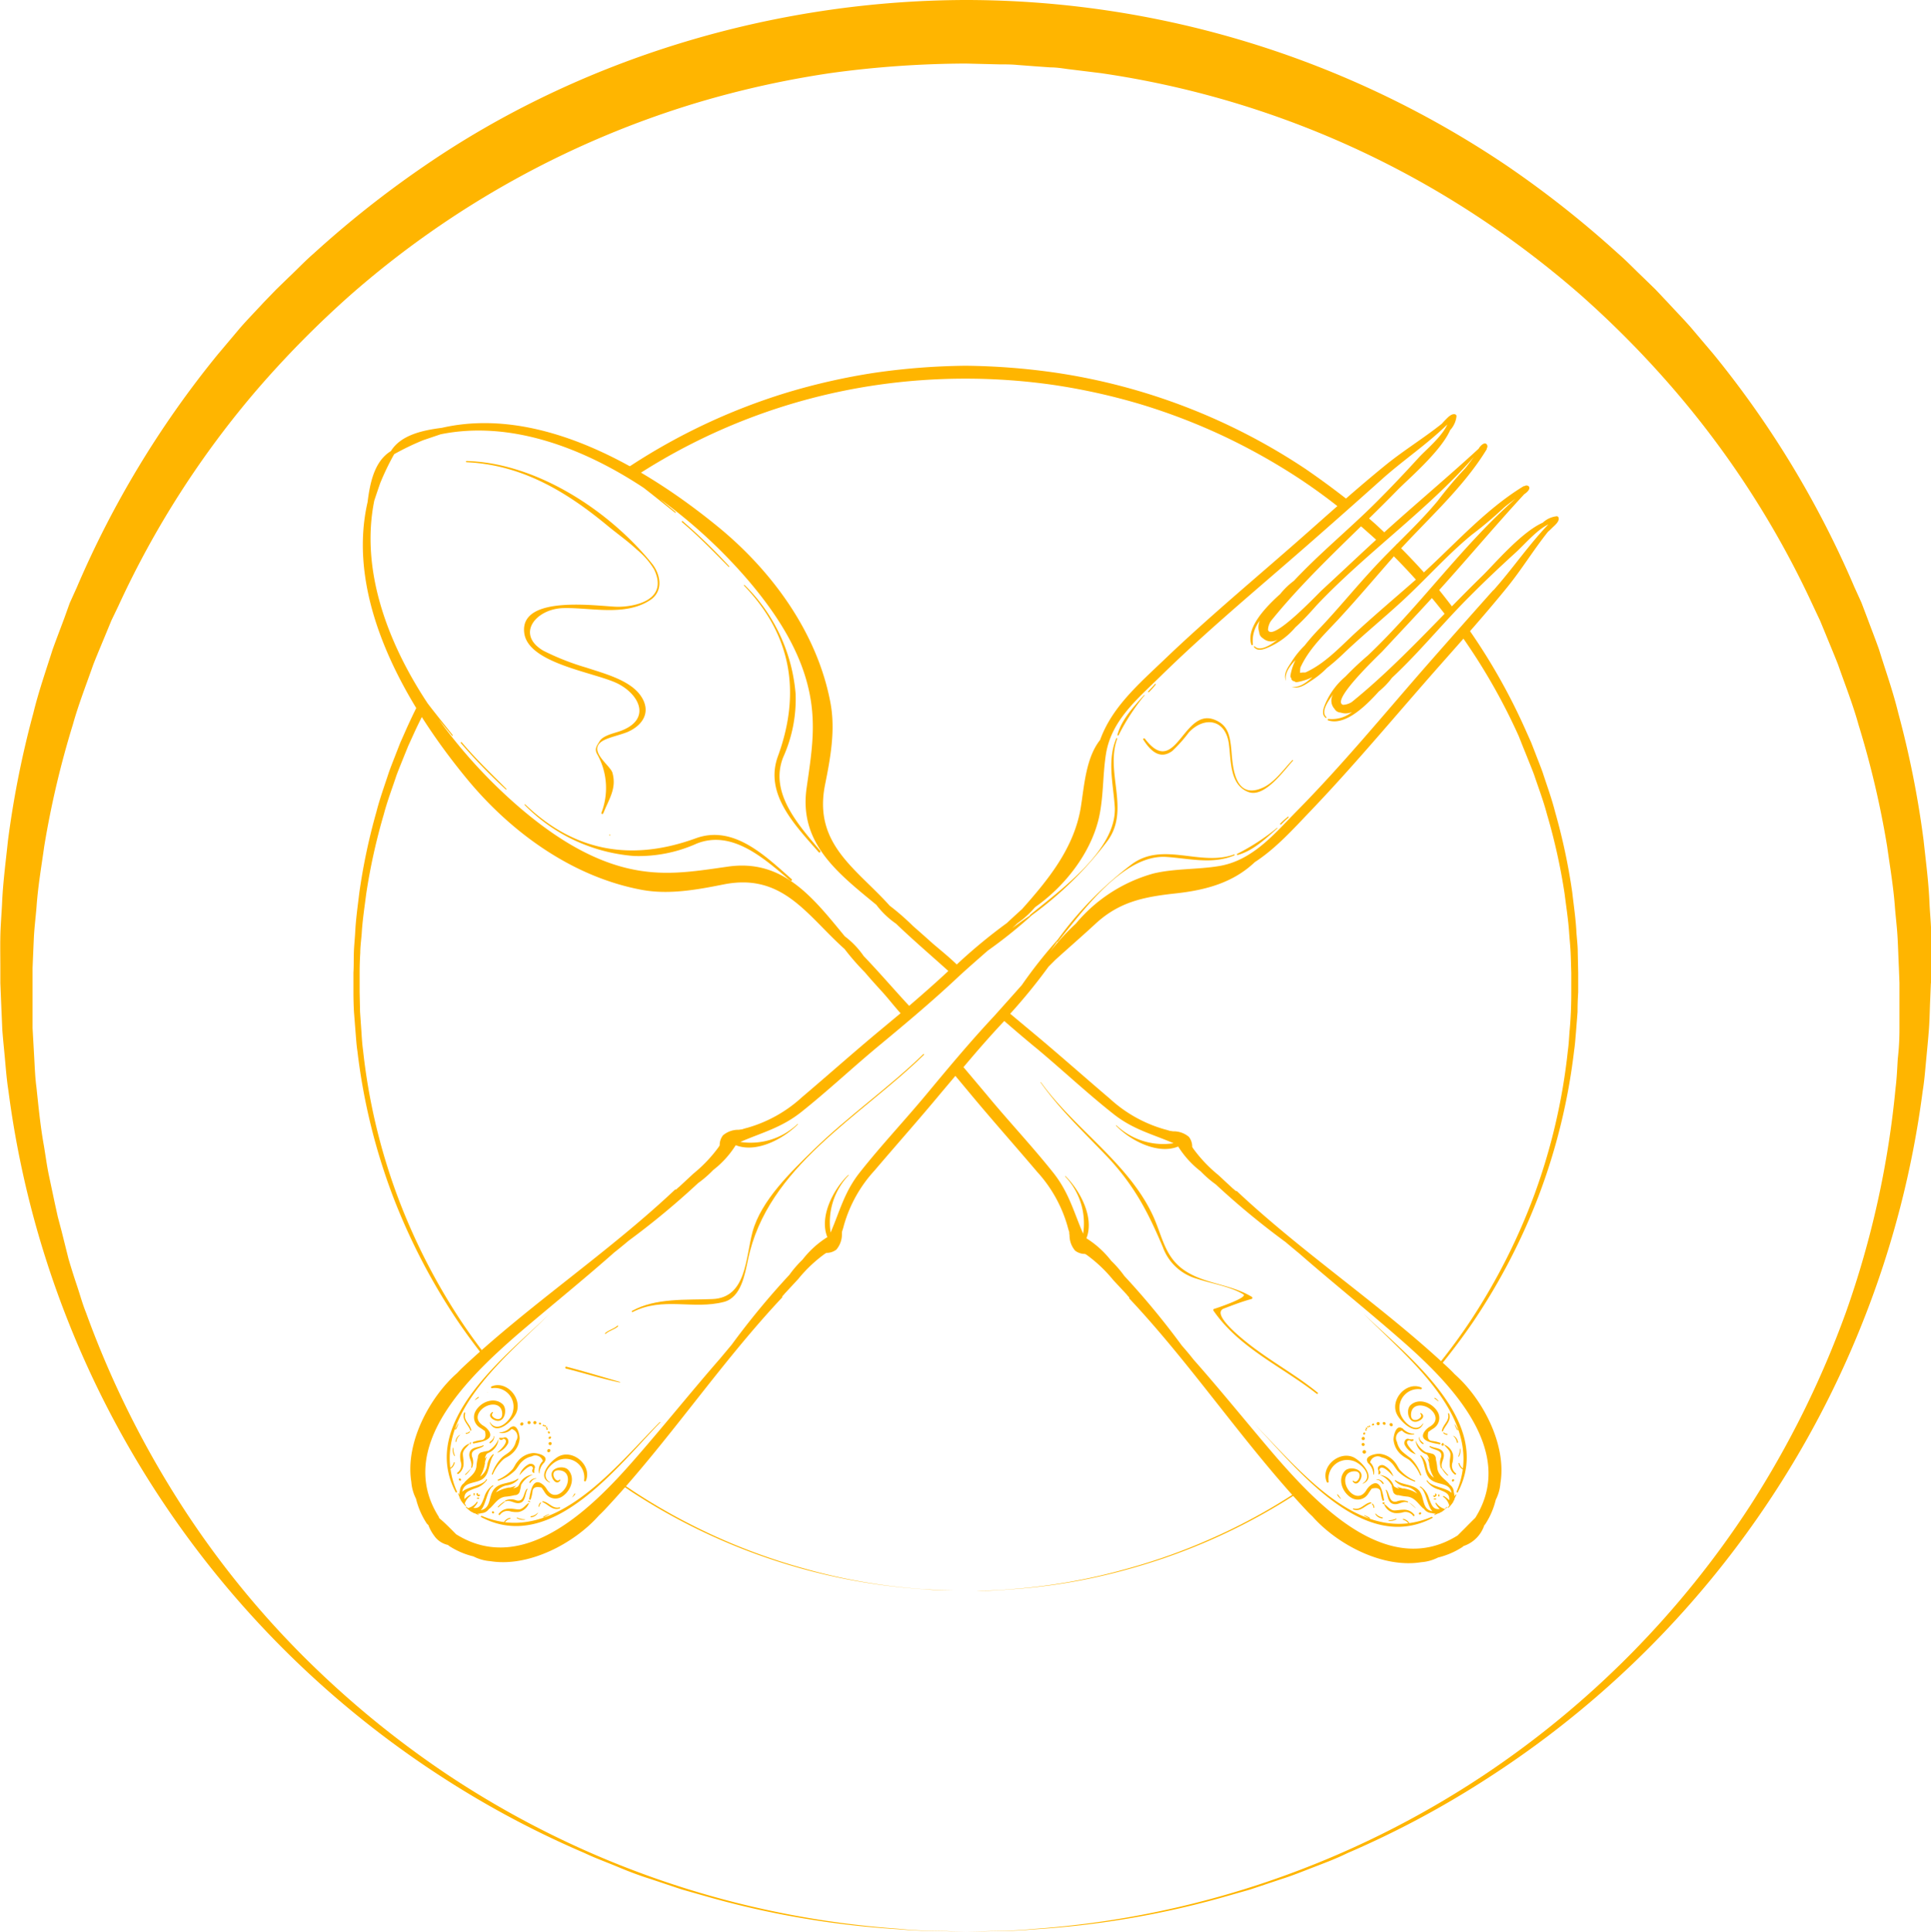 <?xml version="1.0" encoding="UTF-8" standalone="no"?><svg xmlns="http://www.w3.org/2000/svg" xmlns:xlink="http://www.w3.org/1999/xlink" fill="#ffb500" height="277" preserveAspectRatio="xMidYMid meet" version="1" viewBox="0.0 0.0 276.9 277.0" width="276.9" zoomAndPan="magnify">
 <g id="change1_1"><path d="m276.93 140.67v-6.51c0-1.51-0.16-3-0.24-4.53-0.11-3-0.52-6.07-0.85-9.13a137.3 137.3 0 0 0 -3.64 -18.29c-0.74-3.06-1.8-6-2.75-9.08-0.53-1.5-1.12-3-1.67-4.48l-0.85-2.24-1-2.2a139.69 139.69 0 0 0 -20.2 -33.41l-3.22-3.8c-1.09-1.25-2.26-2.44-3.39-3.67l-1.72-1.82-1.8-1.75c-1.21-1.15-2.37-2.37-3.64-3.47a145.91 145.91 0 0 0 -15.88 -12.53 138.83 138.83 0 0 0 -77.63 -23.76c-27.61 0.07-55.23 8.42-77.62 23.81a145.69 145.69 0 0 0 -15.83 12.52c-1.27 1.1-2.42 2.32-3.64 3.47l-1.8 1.75-1.76 1.82c-1.13 1.23-2.3 2.42-3.39 3.67l-3.21 3.81a139.7 139.7 0 0 0 -20.2 33.4l-1 2.21-0.8 2.23c-0.56 1.5-1.14 3-1.67 4.48-0.95 3-2 6-2.75 9.08a137.47 137.47 0 0 0 -3.64 18.29c-0.32 3.06-0.73 6.08-0.85 9.15-0.08 1.52-0.21 3.06-0.24 4.55s0 3 0 4.44v2.27l0.09 2.24 0.19 4.45c0.11 1.47 0.27 2.94 0.4 4.4s0.25 2.92 0.48 4.36a137.69 137.69 0 0 0 8.44 32.75 138.53 138.53 0 0 0 54 65.82 135.61 135.61 0 0 0 20.17 10.72c1.6 0.76 3.23 1.34 4.8 2s3.11 1.24 4.65 1.72l4.49 1.5 4.34 1.23a129.83 129.83 0 0 0 26.75 4.48c3.12 0.29 5.53 0.22 7.15 0.29l2.45 0.05-2.45-0.07c-1.62-0.08-4 0-7.14-0.34a133.83 133.83 0 0 1 -64.8 -22.17 137 137 0 0 1 -20 -16.34 131 131 0 0 1 -18 -22.15 137.85 137.85 0 0 1 -13.74 -27.72c-0.5-1.24-0.85-2.54-1.28-3.82s-0.84-2.57-1.22-3.87l-1-4-0.53-2-0.44-2-0.86-4.06c-0.28-1.36-0.46-2.74-0.69-4.12-0.5-2.75-0.77-5.55-1.07-8.37-0.19-1.4-0.24-2.82-0.32-4.25l-0.24-4.28q0-2.15 0-4.31v-2.16-0.21-1.92q0.09-2.21 0.19-4.43c0.08-1.47 0.26-2.89 0.38-4.34 0.2-2.89 0.7-5.81 1.11-8.73a131.7 131.7 0 0 1 4.1 -17.42c0.81-2.9 1.92-5.72 2.92-8.58 0.55-1.41 1.15-2.81 1.73-4.22l0.87-2.11 1-2.08a132.66 132.66 0 0 1 20.03 -31.19 143.47 143.47 0 0 1 13.28 -13.43 133.78 133.78 0 0 1 50 -27.64 136.6 136.6 0 0 1 18.88 -4.16 145.6 145.6 0 0 1 19.32 -1.36l4.9 0.12c0.82 0 1.7 0 2.48 0.08l2.38 0.18 2.37 0.17c0.79 0 1.58 0.11 2.39 0.23l4.81 0.59a132.83 132.83 0 0 1 53.66 20.29 137.45 137.45 0 0 1 15.18 11.51 141 141 0 0 1 13.28 13.44 132.63 132.63 0 0 1 20.07 31.16l1 2.12 0.87 2.11c0.57 1.41 1.17 2.81 1.72 4.23 1 2.86 2.12 5.68 2.92 8.58a131.61 131.61 0 0 1 4.1 17.42c0.41 2.93 0.91 5.83 1.12 8.76 0.12 1.46 0.3 2.91 0.38 4.37s0.12 2.91 0.19 4.36l0.08 2.12v2.2q0 2.2 0 4.38t-0.24 4.25c-0.09 1.41-0.14 2.82-0.32 4.22a134.06 134.06 0 0 1 -7.13 32.19 137.7 137.7 0 0 1 -13.73 27.72 134.49 134.49 0 0 1 -38 38.49 133.82 133.82 0 0 1 -64.8 22.18c-3.12 0.31-5.53 0.26-7.15 0.33l-2.45 0.07 2.45-0.05c1.62-0.07 4 0 7.15-0.29a129.87 129.87 0 0 0 26.75 -4.48l4.34-1.23 4.49-1.5c1.54-0.48 3.08-1.11 4.66-1.72s3.2-1.21 4.8-2a135.25 135.25 0 0 0 20.06 -10.71 138.5 138.5 0 0 0 54 -65.82 137.45 137.45 0 0 0 8.45 -32.75c0.24-1.44 0.35-2.91 0.49-4.38s0.29-3 0.4-4.43 0.12-2.91 0.19-4.38l0.09-2.2s0.05-0.29 0.05-0.37z" fill="inherit"/></g>
 <g id="change1_2"><path d="m161.76 225a86.34 86.34 0 0 0 24.24 -10.88l-0.14-0.14a83.54 83.54 0 0 1 -12.44 6.74 84.4 84.4 0 0 1 -11.69 4.17 83.28 83.28 0 0 1 -17.13 3c-2 0.2-3.55 0.16-4.58 0.21h-1.57 1.57c1 0 2.58 0 4.58-0.19a83.35 83.35 0 0 0 17.16 -2.91z" fill="inherit"/></g>
 <g id="change1_3"><path d="m218.36 107 0.56 1.38c0.36 0.92 0.75 1.84 1.09 2.77 0.63 1.88 1.33 3.72 1.83 5.62a85.68 85.68 0 0 1 2.52 11.37c0.24 1.91 0.54 3.8 0.66 5.7 0.07 0.95 0.17 1.89 0.21 2.84s0.06 1.89 0.09 2.83v2.81q0 1.41-0.06 2.81t-0.19 2.77c-0.07 0.92-0.11 1.83-0.24 2.74a86.72 86.72 0 0 1 -4.83 20.72 88.87 88.87 0 0 1 -9 17.81c-1.46 2.21-3 4.31-4.6 6.3a1.48 1.48 0 0 1 0.25 0.21c1.62-2 3.19-4.08 4.69-6.29a89.35 89.35 0 0 0 9.26 -17.82 87.37 87.37 0 0 0 5.12 -20.89c0.14-0.92 0.2-1.85 0.28-2.78l0.22-2.8q0-1.4 0.09-2.81v-1.41-1.43l-0.06-2.86c0-1-0.12-1.91-0.19-2.87-0.09-1.92-0.38-3.84-0.6-5.77a87 87 0 0 0 -2.46 -11.54c-0.49-1.93-1.18-3.8-1.8-5.71-0.34-0.94-0.72-1.87-1.08-2.82l-0.55-1.41-0.62-1.39a87 87 0 0 0 -8.95 -15.72 5.14 5.14 0 0 1 -0.9 1.15 85.92 85.92 0 0 1 8.69 15.05z" fill="inherit"/></g>
 <g id="change1_4"><path d="m56.94 171.36a86.8 86.8 0 0 1 -4.88 -20.77c-0.13-0.91-0.18-1.83-0.24-2.75s-0.13-1.85-0.19-2.77l-0.06-2.79v-2.8q0-1.42 0.09-2.84c0-0.95 0.14-1.89 0.21-2.83 0.11-1.89 0.41-3.79 0.65-5.7a85.87 85.87 0 0 1 2.52 -11.37c0.5-1.9 1.21-3.74 1.83-5.62 0.35-0.93 0.73-1.84 1.1-2.77l0.56-1.38 0.62-1.36c0.62-1.38 1.29-2.74 2-4.09a1.29 1.29 0 0 1 -0.66 -0.59l-0.12-0.25a1.62 1.62 0 0 1 -0.11 -0.3c-0.79 1.55-1.55 3.13-2.24 4.71l-0.62 1.39-0.55 1.41c-0.36 0.94-0.74 1.87-1.08 2.82-0.62 1.91-1.31 3.78-1.8 5.71a86.92 86.92 0 0 0 -2.44 11.54c-0.23 1.93-0.51 3.85-0.6 5.78-0.06 1-0.16 1.92-0.19 2.88s0 1.9-0.06 2.84v2.85q0 1.42 0.08 2.82l0.22 2.8c0.08 0.93 0.13 1.86 0.27 2.77a87.47 87.47 0 0 0 5.12 20.89 89.42 89.42 0 0 0 9.26 17.82c1.18 1.74 2.41 3.4 3.66 5a1.76 1.76 0 0 1 0.31 -0.15c-1.25-1.62-2.47-3.31-3.64-5.08a88.9 88.9 0 0 1 -9.02 -17.82z" fill="inherit"/></g>
 <g id="change1_5"><path d="m132.29 227.85a83.27 83.27 0 0 1 -17.13 -3 86.65 86.65 0 0 1 -24.52 -11.16l-1.59-1.07-0.11 0.17 1.59 1.07a86.92 86.92 0 0 0 41.75 14c2 0.19 3.55 0.15 4.58 0.19h1.57-1.57c-1.02-0.05-2.56-0.05-4.57-0.2z" fill="inherit"/></g>
 <g id="change1_6"><path d="m90.71 68.55a86.06 86.06 0 0 1 35.05 -13.35 88.78 88.78 0 0 1 25.37 0 89.68 89.68 0 0 1 12.39 2.75 88 88 0 0 1 11.81 4.52 89.18 89.18 0 0 1 11 6.16q3.14 2.08 6.06 4.42a2.15 2.15 0 0 1 1 -1.27q-3-2.36-6.13-4.51a87.79 87.79 0 0 0 -35.86 -13.83 96.55 96.55 0 0 0 -12.92 -1 97.16 97.16 0 0 0 -13 1 91.25 91.25 0 0 0 -12.64 2.85 87.87 87.87 0 0 0 -23.18 11l-0.19 0.14a1.64 1.64 0 0 1 1.24 1.12z" fill="inherit"/></g>
 <g id="change1_7"><path d="m197.83 77.71a5 5 0 0 0 1.08 -1q-0.85-0.81-1.71-1.6c-0.46-0.41-0.93-0.81-1.39-1.21a7.08 7.08 0 0 0 -0.71 0.92 0.79 0.79 0 0 1 -0.33 0.3q1.51 1.3 3 2.66z" fill="inherit"/></g>
 <g id="change1_8"><path d="m204.27 82.4a0.81 0.81 0 0 1 0.16 -0.06c-1.32-1.49-2.7-2.93-4.12-4.34a2.84 2.84 0 0 1 -1 1.2q2.11 2.08 4.07 4.29a2.4 2.4 0 0 1 0.89 -1.09z" fill="inherit"/></g>
 <g id="change1_9"><path d="m207.71 88.21a7 7 0 0 0 0.65 -0.56 0.85 0.85 0 0 1 0.25 -0.17c-0.85-1.13-1.72-2.25-2.62-3.35l-0.29-0.33a2.42 2.42 0 0 1 -0.74 1.51c0.86 1 1.7 2.06 2.52 3.12a1.16 1.16 0 0 1 0.23 -0.22z" fill="inherit"/></g>
 <g id="change1_10"><path d="m223.5 74.23a0.28 0.28 0 0 0 -0.27 -0.21 3.47 3.47 0 0 0 -2 0.92c-3.07 1.35-7 6-8.63 7.59-6.23 6.06-12 12.66-18.76 18.13a2.59 2.59 0 0 1 -1.24 0.4c-1.86-0.56 5.11-7.12 5.64-7.68 2.33-2.51 4.69-5 7-7.53 4.53-4.93 8.8-10.08 13.34-15 0.3-0.18 1-0.76 0.62-1.14a0.51 0.51 0 0 0 -0.61 0 0.18 0.18 0 0 0 -0.11 0c-5.81 3.54-10.43 9-15.51 13.45-3 2.63-6.07 5.22-9 7.94-2.12 2-4.14 4.12-6.78 5.32-0.27 0-0.53 0-0.76 0.05 0-0.23 0-0.49 0.05-0.76 1.2-2.64 3.34-4.66 5.32-6.78 2.71-2.92 5.31-6 7.94-9 4.46-5.07 9.91-9.7 13.45-15.51a0.17 0.17 0 0 0 0 -0.11 0.51 0.51 0 0 0 0 -0.61c-0.38-0.4-1 0.33-1.15 0.63-4.93 4.53-10.09 8.8-15 13.33-2.52 2.32-5 4.67-7.53 7-0.56 0.52-7.13 7.5-7.68 5.64a2.59 2.59 0 0 1 0.4 -1.24c5.47-6.77 12.06-12.53 18.13-18.76 1.57-1.61 6.24-5.56 7.59-8.63a3.46 3.46 0 0 0 0.91 -2 0.28 0.28 0 0 0 -0.21 -0.27c-0.51-0.12-1 0.42-1.31 0.73s-0.39 0.41-0.58 0.62c-2.58 2.06-5.43 3.8-8 5.88-3.81 3.09-7.47 6.36-11.14 9.61-6.92 6.13-14.05 12-20.74 18.41-3.68 3.51-7.45 6.79-9.12 11.43-2.08 2.63-2.28 6.66-2.8 9.83-1 5.75-4.63 10.2-8.4 14.44q-1.11 1-2.18 2a76.63 76.63 0 0 0 -7 5.77l-0.18 0.17c-1.1-1.06-2.26-2-3.44-3q-1.41-1.27-2.83-2.51a35.31 35.31 0 0 0 -3.35 -2.92c-4.81-5.36-11-8.83-9.26-17.4 0.77-3.82 1.5-7.82 0.76-11.71-1.85-9.88-8.2-18.66-15.85-25-10.63-8.75-25.78-17.63-39.86-14.41-2.72 0.35-5.87 1-7.32 3.34-2.38 1.45-3 4.59-3.34 7.31-3.23 14.09 5.62 29.24 14.29 39.74 6.32 7.65 15.1 14 25 15.85 3.89 0.73 7.89 0 11.71-0.76 8.56-1.73 12 4.44 17.4 9.25a35.31 35.31 0 0 0 2.92 3.35c0.84 1 1.68 1.91 2.54 2.86s1.66 2 2.57 3l-2.93 2.44c-3.79 3.15-7.46 6.42-11.21 9.6a19.47 19.47 0 0 1 -7.82 4.38c-0.31 0.08-0.55 0.15-0.75 0.22l-0.5 0.07a3.37 3.37 0 0 0 -2.26 0.8 2.29 2.29 0 0 0 -0.47 1.44l-0.16 0.25a20.23 20.23 0 0 1 -3.59 3.78l-2.08 1.93a2.74 2.74 0 0 0 -0.34 0.3l-0.09 0.07a0.16 0.16 0 0 0 -0.13 0c-9.68 9.12-20.81 16.44-30.5 25.54-0.26 0.24-0.51 0.51-0.77 0.78-3.94 3.47-7.46 10-6.56 15.59a6.34 6.34 0 0 0 0.67 2.41 11.31 11.31 0 0 0 1.52 3.52 0.92 0.92 0 0 0 0.25 0.25 6 6 0 0 0 0.83 1.53 3.22 3.22 0 0 0 2 1.34 0.89 0.89 0 0 0 0.12 0.12 11.2 11.2 0 0 0 3.52 1.52 6.31 6.31 0 0 0 2.41 0.68c5.58 0.91 12.12-2.61 15.59-6.56 0.27-0.25 0.53-0.51 0.78-0.77 9.08-9.66 16.42-20.82 25.49-30.48a0.16 0.16 0 0 0 0 -0.13 0.42 0.42 0 0 0 0.07 -0.09 3.08 3.08 0 0 0 0.3 -0.34l1.93-2.08a20.12 20.12 0 0 1 3.78 -3.59l0.25-0.16a2.3 2.3 0 0 0 1.44 -0.47 3.37 3.37 0 0 0 0.8 -2.26c0-0.15 0-0.32 0.07-0.5s0.14-0.44 0.22-0.75a19.45 19.45 0 0 1 4.38 -7.82c3.19-3.75 6.46-7.42 9.6-11.21l2-2.37 2.1 2.52c3.15 3.79 6.42 7.46 9.6 11.21a19.47 19.47 0 0 1 4.38 7.82c0.08 0.31 0.15 0.55 0.22 0.75s0 0.35 0.07 0.5a3.38 3.38 0 0 0 0.8 2.26 2.29 2.29 0 0 0 1.44 0.47l0.25 0.16a20.24 20.24 0 0 1 3.78 3.59l1.93 2.07a2.89 2.89 0 0 0 0.3 0.35 0.36 0.36 0 0 0 0.07 0.09 0.16 0.16 0 0 0 0 0.13c9.07 9.65 16.41 20.81 25.49 30.48 0.24 0.26 0.5 0.51 0.77 0.76 3.47 3.95 10 7.47 15.6 6.57a6.32 6.32 0 0 0 2.41 -0.67 11.32 11.32 0 0 0 3.52 -1.52 1.09 1.09 0 0 0 0.12 -0.12 4.7 4.7 0 0 0 3 -3 0.87 0.87 0 0 0 0.12 -0.12 11.29 11.29 0 0 0 1.52 -3.52 6.33 6.33 0 0 0 0.67 -2.4c0.91-5.58-2.61-12.13-6.56-15.6-0.25-0.27-0.51-0.53-0.76-0.77-9.66-9.08-20.82-16.42-30.48-25.49a0.16 0.16 0 0 0 -0.13 0 0.31 0.31 0 0 0 -0.09 -0.07 2.68 2.68 0 0 0 -0.35 -0.3l-2.08-1.93a20.18 20.18 0 0 1 -3.59 -3.78l-0.16-0.25a2.29 2.29 0 0 0 -0.47 -1.44 3.38 3.38 0 0 0 -2.26 -0.8l-0.5-0.07c-0.2-0.07-0.44-0.14-0.75-0.22a19.47 19.47 0 0 1 -7.82 -4.38c-3.75-3.19-7.42-6.46-11.21-9.61l-3.09-2.58a80.15 80.15 0 0 0 5.5 -6.75l1-1c1.9-1.72 3.83-3.39 5.71-5.13 3.44-3.19 7-3.88 11.49-4.37 4.22-0.46 8.21-1.48 11.38-4.49 3-1.94 5.51-4.74 8.14-7.49 6.39-6.69 12.28-13.81 18.41-20.74 3.25-3.67 6.52-7.34 9.61-11.14 2.09-2.57 3.82-5.42 5.88-8a8.49 8.49 0 0 0 0.62 -0.58c0.48-0.45 1.03-0.92 0.9-1.43zm-99.65 62.85a12.26 12.26 0 0 0 -2.71 -2.83c-4.55-5.53-8.83-11.11-16.71-10-5.2 0.74-9.46 1.48-14.7 0.18-5.65-1.41-10.74-4.83-15.1-8.54a73.39 73.39 0 0 1 -11.72 -12.73l1.91 2.32c0 0.06 0.13 0 0.09-0.09-1.2-1.51-2.41-3-3.58-4.53-5.87-8.86-9.65-19.27-7.66-29.08 0.28-0.84 0.56-1.68 0.85-2.51a37.14 37.14 0 0 1 2 -4.15 37.29 37.29 0 0 1 4.15 -2l2.51-0.85c9.82-2 20.21 1.79 29.1 7.66 1.52 1.17 3 2.38 4.52 3.58 0.06 0 0.15 0 0.09-0.09l-2.31-1.91a73.49 73.49 0 0 1 12.72 11.71c3.72 4.37 7.14 9.46 8.54 15.1 1.31 5.24 0.56 9.5-0.18 14.7-1.11 7.88 4.47 12.16 10 16.71a12.29 12.29 0 0 0 2.83 2.71c2.43 2.33 5 4.53 7.5 6.78-1.83 1.71-3.71 3.36-5.62 5-2.19-2.36-4.29-4.82-6.52-7.14zm24.57 13.05c3.79 3.15 7.38 6.54 11.24 9.59 2.83 2.24 5.52 2.86 8.63 4.2a9.75 9.75 0 0 1 -8.21 -2.58s-0.09 0-0.05 0.05c2 2.09 5.94 4.21 8.92 3a13.68 13.68 0 0 0 3.23 3.56 15.78 15.78 0 0 0 2.17 1.88 112.68 112.68 0 0 0 10 8.26c0.67 0.57 1.35 1.13 2 1.67 4.58 4 9.36 7.83 14 11.87 6.75 5.85 17.48 16 11.2 26-0.42 0.41-0.84 0.83-1.26 1.26s-0.85 0.84-1.26 1.26c-10 6.28-20.1-4.45-26-11.2-4-4.66-7.83-9.44-11.87-14-0.54-0.69-1.11-1.37-1.67-2a112.6 112.6 0 0 0 -8.26 -10 15.79 15.79 0 0 0 -1.88 -2.17 13.68 13.68 0 0 0 -3.56 -3.23c1.18-3-0.94-6.88-3-8.92 0 0-0.08 0-0.05 0.05a9.73 9.73 0 0 1 2.58 8.21c-1.35-3.12-2-5.81-4.2-8.64-3.06-3.86-6.45-7.44-9.59-11.24q-1.68-2-3.37-4c1.9-2.26 3.83-4.48 5.85-6.62q2.18 1.9 4.41 3.75zm1.4-12.53 0.42-0.56zm64.33-53q-4.86 5.45-9.68 10.94c-6.12 7-12 14.16-18.56 20.8-3.21 3.27-6.33 7.06-11.13 7.84-3.1 0.51-6.36 0.33-9.41 1.07a22.28 22.28 0 0 0 -11.09 7.17 33.26 33.26 0 0 0 -3.67 4q0.49-0.7 1-1.4a0.08 0.08 0 0 0 0.08 0c3.49-4.24 9.39-12.58 15.59-12.15 3.34 0.23 6.56 1.09 9.74-0.23 0.08 0 0-0.16-0.05-0.13-4.81 1.76-10.18-1.89-14.65 1.39a51.12 51.12 0 0 0 -10.64 10.82 67.32 67.32 0 0 0 -5.16 6.53c-1.34 1.51-2.67 3-4 4.48-3.35 3.58-6.49 7.34-9.62 11.11s-6.54 7.38-9.59 11.24c-2.24 2.83-2.86 5.52-4.2 8.64a9.74 9.74 0 0 1 2.58 -8.21s0-0.09-0.05-0.05c-2.09 2-4.21 5.95-3 8.92a13.68 13.68 0 0 0 -3.56 3.23 15.72 15.72 0 0 0 -1.88 2.17 112.49 112.49 0 0 0 -8.26 10c-0.56 0.68-1.13 1.35-1.67 2-4 4.58-7.83 9.36-11.87 14-5.85 6.75-16 17.48-26 11.2-0.78-0.79-1.58-1.61-2.43-2.32a0.86 0.86 0 0 0 -0.08 -0.22c-6.29-10 4.45-20.1 11.2-26 4.66-4 9.44-7.83 14-11.87 0.7-0.55 1.38-1.11 2.06-1.68a112.84 112.84 0 0 0 9.95 -8.25 15.84 15.84 0 0 0 2.17 -1.88 13.68 13.68 0 0 0 3.23 -3.56c3 1.18 6.88-0.94 8.92-3a0 0 0 0 0 -0.05 -0.05 9.75 9.75 0 0 1 -8.21 2.58c3.12-1.35 5.8-2 8.63-4.2 3.86-3.06 7.45-6.45 11.24-9.59s7.53-6.27 11.11-9.62c1.45-1.36 3-2.69 4.48-4a67.33 67.33 0 0 0 6.38 -5.12s0 0 0 0a51.1 51.1 0 0 0 10.82 -10.64c3.28-4.47-0.37-9.84 1.39-14.65 0-0.08-0.1-0.13-0.13-0.05-1.33 3.18-0.46 6.41-0.23 9.74 0.43 6.2-7.91 12.1-12.15 15.59a0.07 0.07 0 0 0 0 0.08c-0.86 0.57-1.7 1.18-2.53 1.8l0.71-0.68a13.27 13.27 0 0 0 2.49 -2.25l0.16-0.14c4.23-3 7.81-7.65 9-12.52 0.74-3.05 0.57-6.32 1.07-9.41 0.78-4.8 4.57-7.92 7.84-11.13 6.64-6.51 13.8-12.44 20.8-18.56q5.5-4.81 10.94-9.68c3-2.69 6.46-5 9.36-7.84-0.74 1.7-2.94 3.53-4 4.65-2.06 2.26-4.15 4.47-6.32 6.63-3.72 3.7-8 7.21-11.68 11.14a10.64 10.64 0 0 0 -1.95 1.88c-2.22 2-4.93 4.88-4.15 7.26a0.11 0.11 0 0 0 0.22 -0.06 4.61 4.61 0 0 1 1 -3.37 2.24 2.24 0 0 0 -0.09 1.64 1.13 1.13 0 0 0 0.18 0.56 1.17 1.17 0 0 0 0.36 0.33 1.75 1.75 0 0 0 2.13 0.16c-1.26 1-2.62 1.71-3.31 1-0.06-0.07-0.15 0-0.1 0.1 0.54 0.69 1.47 0.29 2.14 0a10.56 10.56 0 0 0 3.79 -2.84c1.44-1.3 2.72-2.81 3.12-3.24 7.05-7.44 15.75-13.51 22.49-21.2-0.51 0.67-1.11 1.51-1.4 1.79a57 57 0 0 0 -3.81 4.53c-2.89 3.48-6.45 6.61-9.53 10-2.49 2.71-4.82 5.56-7.35 8.23a33 33 0 0 0 -2.21 2.52 12.81 12.81 0 0 0 -1.93 2.42c-0.54 0.82-1.13 1.67-0.74 2.66-0.22-1.07 0.48-2.11 1.37-3a7.86 7.86 0 0 0 -0.72 2.2 0.45 0.45 0 0 0 0.14 0.41 0.28 0.28 0 0 0 0.08 0.26h0.06v0.06a0.28 0.28 0 0 0 0.26 0.08 0.44 0.44 0 0 0 0.41 0.14 7.9 7.9 0 0 0 2.2 -0.72c-0.94 0.88-2 1.59-3 1.37 1 0.39 1.84-0.2 2.66-0.74a12.85 12.85 0 0 0 2.42 -1.93 33 33 0 0 0 2.52 -2.21c2.67-2.53 5.52-4.86 8.23-7.35 3.35-3.08 6.48-6.63 10-9.53a56.59 56.59 0 0 0 4.53 -3.81c0.28-0.29 1.12-0.89 1.79-1.4-7.68 6.74-13.75 15.44-21.19 22.49a45 45 0 0 0 -3.22 3.03 10.6 10.6 0 0 0 -2.84 3.79c-0.28 0.67-0.69 1.6 0 2.13 0.07 0.05 0.17 0 0.1-0.1-0.75-0.68 0-2 1-3.31a1.74 1.74 0 0 0 0.17 2.13 1.15 1.15 0 0 0 0.32 0.35 1.13 1.13 0 0 0 0.56 0.18 2.24 2.24 0 0 0 1.64 -0.09 4.62 4.62 0 0 1 -3.37 1 0.11 0.11 0 0 0 -0.06 0.21c2.39 0.78 5.27-1.93 7.26-4.15a10.69 10.69 0 0 0 1.88 -1.95c3.94-3.67 7.44-8 11.15-11.68 2.15-2.17 4.37-4.26 6.63-6.32 1.12-1 3-3.23 4.65-4-2.87 3-5.18 6.43-7.88 9.45z" fill="inherit"/></g>
 <g id="change1_11"><path d="m184.68 117.11a11 11 0 0 0 -1.11 1 0.09 0.09 0 0 0 0.12 0.12c0.36-0.35 0.7-0.71 1.08-1 0.07-0.08-0.03-0.17-0.09-0.12z" fill="inherit"/></g>
 <g id="change1_12"><path d="m177.4 122.43c-0.09 0 0 0.18 0.07 0.16 2.23-0.6 4-2.33 5.71-3.83 0 0 0-0.09-0.05-0.06a31.37 31.37 0 0 1 -5.73 3.73z" fill="inherit"/></g>
 <g id="change1_13"><path d="m94.61 203.9c-5.74 5.76-13.32 15.43-22.2 14.36a1.32 1.32 0 0 1 0.73 -0.5c0.09 0 0.05-0.14 0-0.13a1.29 1.29 0 0 0 -0.84 0.55 0.06 0.06 0 0 0 0 0.06 12.18 12.18 0 0 1 -3.21 -0.89c-0.11 0-0.21 0.11-0.1 0.17 10.14 5.36 19.61-7.36 25.7-13.58-0.02-0.03-0.06-0.07-0.08-0.04z" fill="inherit"/></g>
 <g id="change1_14"><path d="m81.49 210.76c-0.64-0.71-2.56-0.36-2.39 0.8 0.09 0.61 0.74 1.46 1.25 0.69 0-0.07-0.06-0.15-0.12-0.09-0.56 0.64-1.65-1.46 0-1.34 1.19 0.09 1.41 1.16 1.06 2.09-0.43 1.13-1.88 2.2-2.85 0.67a2.49 2.49 0 0 0 -0.77 -0.85c-1.39-0.92-1.64 1.5-1.79 2.18 0 0.12 0.15 0.2 0.21 0.08a5.19 5.19 0 0 0 0.27 -1.15q0.08-0.84 1.3-0.55l0.36 0.53a2.85 2.85 0 0 0 0.24 0.36 1.76 1.76 0 0 0 2.15 0.51c1.34-0.69 2.21-2.69 1.08-3.93z" fill="inherit"/></g>
 <g id="change1_15"><path d="m75.79 215.51c-0.46 0.29-0.83 0.92-1.42 0.91-0.41 0-0.83-0.12-1.24-0.1a1.83 1.83 0 0 0 -1.61 0.72c-0.09 0.11 0.06 0.26 0.16 0.16a1.36 1.36 0 0 1 1.57 -0.48 3.6 3.6 0 0 0 1.12 0.07 2 2 0 0 0 1.47 -1.23s-0.02-0.06-0.05-0.05z" fill="inherit"/></g>
 <g id="change1_16"><path d="m76 215.39c0.06-0.07 0-0.21-0.11-0.15a0.09 0.09 0 0 0 -0.17 0s0 0 0 0a0.11 0.11 0 0 0 0.16 0.09 0.19 0.19 0 0 0 0.12 0.06z" fill="inherit"/></g>
 <g id="change1_17"><path d="m74.63 215.47c0.75-0.25 0.66-1.34 1-1.92 0-0.06 0-0.12-0.09-0.07-0.5 0.58-0.37 1.93-1.48 1.65a2.06 2.06 0 0 0 -1.58 0 0.07 0.07 0 0 0 0.05 0.13c0.71-0.26 1.34 0.47 2.1 0.21z" fill="inherit"/></g>
 <g id="change1_18"><path d="m72.37 215.26a3.64 3.64 0 0 0 -1 0.82 0 0 0 0 0 0.07 0.07 10 10 0 0 1 1 -0.85 0 0 0 0 0 -0.07 -0.04z" fill="inherit"/></g>
 <g id="change1_19"><path d="m70.55 216.88a0.27 0.27 0 0 0 0.09 0.1c0.11 0.08 0.27-0.08 0.19-0.19a0.27 0.27 0 0 0 -0.1 -0.09 0.14 0.14 0 0 0 -0.18 0.18z" fill="inherit"/></g>
 <g id="change1_20"><path d="m75.91 212.52c0 0.07 0.07 0.16 0.12 0.09 0.23-0.28 0.46-0.59 0.87-0.59a0 0 0 0 0 0 -0.06 1.06 1.06 0 0 0 -0.99 0.56z" fill="inherit"/></g>
 <g id="change1_21"><path d="m78.86 212.59a0 0 0 0 0 0 -0.06c-1.63-1 0.3-3 1.6-3.28a2.68 2.68 0 0 1 3.3 3 0.13 0.13 0 0 0 0.25 0.07c0.92-2.16-1.78-4.56-3.87-3.51-1.14 0.58-3.3 2.92-1.28 3.78z" fill="inherit"/></g>
 <g id="change1_22"><path d="m82 214.74a1.81 1.81 0 0 0 0.48 -0.51c0-0.06-0.05-0.13-0.1-0.07s-0.21 0.4-0.38 0.58z" fill="inherit"/></g>
 <g id="change1_23"><path d="m82.88 213.66v-0.22s0 0 0 0v0.22s0 0.02 0 0z" fill="inherit"/></g>
 <g id="change1_24"><path d="m83.16 213s0 0 0 0 0-0.11 0-0.17 0 0 0 0-0.04 0.06 0 0.17z" fill="inherit"/></g>
 <g id="change1_25"><path d="m83.23 211.8a2 2 0 0 0 -0.13 -0.22s0 0 0 0a2.53 2.53 0 0 1 0.13 0.22z" fill="inherit"/></g>
 <g id="change1_26"><path d="m76.5 211.19c0.07 0 0.18-0.05 0.12-0.12s0-0.22 0-0.33a0.1 0.1 0 0 0 0 -0.1c0.31-0.47-0.27-0.91-0.77-0.71a2.74 2.74 0 0 0 -1.35 1.53s0 0.08 0.05 0c0.26-0.33 1.71-1.91 1.88-0.91-0.14 0.26-0.18 0.45 0.07 0.64z" fill="inherit"/></g>
 <g id="change1_27"><path d="m80.26 216.28c0.1 0 0.06-0.19 0-0.16-1 0.29-1.5-0.7-2.42-0.87a0.07 0.07 0 0 0 0 0.14c0.8 0.34 1.39 1.24 2.42 0.89z" fill="inherit"/></g>
 <g id="change1_28"><path d="m77.56 215.55c0.05-0.06 0-0.15-0.09-0.09a0.79 0.79 0 0 0 -0.24 0.53 0.06 0.06 0 0 0 0.12 0 0.71 0.71 0 0 1 0.21 -0.44z" fill="inherit"/></g>
 <g id="change1_29"><path d="m77.26 216.65 0.09-0.18s0 0 0 0l-0.09 0.17s-0.01 0.02 0 0.01z" fill="inherit"/></g>
 <g id="change1_30"><path d="m76.13 217.4c-0.09 0-0.06 0.15 0 0.15a1.21 1.21 0 0 0 1 -0.63s0-0.06-0.05 0a1.51 1.51 0 0 1 -0.95 0.48z" fill="inherit"/></g>
 <g id="change1_31"><path d="m74.15 217.59c-0.06 0-0.1 0.08 0 0.11a1.78 1.78 0 0 0 1.13 0.2s0-0.06 0-0.06a2.76 2.76 0 0 1 -1.13 -0.25z" fill="inherit"/></g>
 <g id="change1_32"><path d="m78 217.58a5.19 5.19 0 0 1 0.73 -0.43s0-0.08 0-0.06a4.39 4.39 0 0 0 -0.77 0.36c-0.12 0.05-0.05 0.18 0.04 0.13z" fill="inherit"/></g>
 <g id="change1_33"><path d="m164.73 99.26a11.19 11.19 0 0 0 1 -1.11c0-0.06 0-0.15-0.09-0.09-0.32 0.38-0.68 0.73-1 1.08a0.09 0.09 0 0 0 0.09 0.12z" fill="inherit"/></g>
 <g id="change1_34"><path d="m164.07 99.65c-1.5 1.68-3.23 3.48-3.83 5.71 0 0.09 0.12 0.16 0.16 0.06a31.31 31.31 0 0 1 3.73 -5.73s-0.04-0.07-0.06-0.04z" fill="inherit"/></g>
 <g id="change1_35"><path d="m64.59 210.57a0.06 0.06 0 0 0 0.06 0 1.29 1.29 0 0 0 0.55 -0.84c0-0.08-0.11-0.12-0.13 0a1.32 1.32 0 0 1 -0.5 0.73c-1.07-8.88 8.6-16.46 14.36-22.2-6.22 6.08-18.94 15.56-13.58 25.7 0.06 0.11 0.22 0 0.17-0.1a12.13 12.13 0 0 1 -0.93 -3.29z" fill="inherit"/></g>
 <g id="change1_36"><path d="m70.1 205.16a2.49 2.49 0 0 0 -0.85 -0.77c-1.53-1-0.46-2.42 0.67-2.85 0.93-0.35 2-0.13 2.09 1.06 0.12 1.65-2 0.56-1.34 0 0.06-0.06 0-0.16-0.09-0.12-0.77 0.5 0.08 1.16 0.69 1.24 1.16 0.17 1.51-1.75 0.8-2.39-1.26-1.13-3.26-0.26-3.93 1.1a1.76 1.76 0 0 0 0.51 2.15 2.62 2.62 0 0 0 0.36 0.24l0.53 0.37q0.29 1.22-0.55 1.3a5.1 5.1 0 0 0 -1.15 0.27c-0.12 0.06 0 0.24 0.09 0.21 0.67-0.17 3.07-0.41 2.17-1.81z" fill="inherit"/></g>
 <g id="change1_37"><path d="m67.27 207a2 2 0 0 0 -1.27 1.47 3.57 3.57 0 0 0 0.07 1.12 1.36 1.36 0 0 1 -0.48 1.57c-0.11 0.1 0 0.24 0.16 0.16a1.82 1.82 0 0 0 0.72 -1.61c0-0.41-0.09-0.83-0.1-1.24 0-0.6 0.62-1 0.91-1.42 0.05-0.05 0.01-0.05-0.01-0.05z" fill="inherit"/></g>
 <g id="change1_38"><path d="m67.44 206.83a0.2 0.2 0 0 0 -0.07 0.09 0.11 0.11 0 0 0 0.09 0.16 0.09 0.09 0 0 0 0 -0.17c0.19-0.06 0.05-0.14-0.02-0.08z" fill="inherit"/></g>
 <g id="change1_39"><path d="m69.34 207.33c0.05 0 0-0.12-0.07-0.09-0.58 0.3-1.67 0.21-1.92 1s0.47 1.38 0.21 2.14c0 0.08 0.09 0.12 0.13 0.05a2.06 2.06 0 0 0 0 -1.58c-0.28-1.15 1.07-1.02 1.65-1.52z" fill="inherit"/></g>
 <g id="change1_40"><path d="m66.68 211.42a0 0 0 0 0 0.07 0.07 3.63 3.63 0 0 0 0.82 -1 10 10 0 0 1 -0.89 0.93z" fill="inherit"/></g>
 <g id="change1_41"><path d="m66 212c-0.11-0.08-0.27 0.08-0.19 0.19a0.27 0.27 0 0 0 0.1 0.09 0.13 0.13 0 0 0 0.18 -0.18 0.25 0.25 0 0 0 -0.09 -0.1z" fill="inherit"/></g>
 <g id="change1_42"><path d="m70.3 206.92a1.06 1.06 0 0 0 0.56 -1 0 0 0 0 0 -0.06 0c0 0.41-0.32 0.63-0.6 0.87-0.05 0.06 0.04 0.21 0.1 0.13z" fill="inherit"/></g>
 <g id="change1_43"><path d="m74 202.66c1-2.09-1.35-4.79-3.51-3.87a0.13 0.13 0 0 0 0.07 0.25 2.68 2.68 0 0 1 3 3.3c-0.25 1.3-2.24 3.23-3.28 1.6a0 0 0 0 0 -0.06 0c0.88 2.06 3.22-0.13 3.78-1.28z" fill="inherit"/></g>
 <g id="change1_44"><path d="m68.64 200.4c0.06 0 0-0.13-0.07-0.1a1.82 1.82 0 0 0 -0.51 0.48s0 0 0 0c0.21-0.12 0.4-0.24 0.58-0.38z" fill="inherit"/></g>
 <g id="change1_45"><path d="m69.39 199.91h-0.22s0 0 0 0h0.22s0.01-0.01 0 0z" fill="inherit"/></g>
 <g id="change1_46"><path d="m70 199.67s0 0 0 0h-0.17s0 0 0 0 0.06 0.04 0.17 0z" fill="inherit"/></g>
 <g id="change1_47"><path d="m71.24 199.72a2 2 0 0 0 -0.22 -0.13s0 0 0 0l0.22 0.13s0.02 0.02 0 0z" fill="inherit"/></g>
 <g id="change1_48"><path d="m66.55 202.57c-0.35 1 0.55 1.62 0.89 2.5a0.07 0.07 0 0 0 0.14 0c-0.17-0.92-1.16-1.38-0.87-2.42 0.02-0.14-0.13-0.18-0.16-0.08z" fill="inherit"/></g>
 <g id="change1_49"><path d="m67.28 205.27a0.71 0.71 0 0 1 -0.45 0.2 0.06 0.06 0 0 0 0 0.12 0.79 0.79 0 0 0 0.53 -0.23c0.08-0.06-0.02-0.14-0.08-0.09z" fill="inherit"/></g>
 <g id="change1_50"><path d="m66.36 205.48-0.18 0.08s0 0 0 0l0.17-0.09a0 0 0 0 0 0.01 0.01z" fill="inherit"/></g>
 <g id="change1_51"><path d="m65.43 206.69a1.52 1.52 0 0 1 0.52 -0.92s0-0.07 0-0.05a1.2 1.2 0 0 0 -0.63 1c-0.04 0.04 0.09 0.06 0.11-0.03z" fill="inherit"/></g>
 <g id="change1_52"><path d="m64.93 207.6a1.76 1.76 0 0 0 0.2 1.13c0 0.05 0.13 0 0.11 0a2.75 2.75 0 0 1 -0.24 -1.13s-0.07-0.04-0.07 0z" fill="inherit"/></g>
 <g id="change1_53"><path d="m65.74 204.14s0-0.06-0.06 0a5 5 0 0 1 -0.43 0.73c-0.05 0.08 0.08 0.16 0.13 0.07a4.44 4.44 0 0 0 0.36 -0.8z" fill="inherit"/></g>
 <g id="change1_54"><path d="m71.48 212.3a6.29 6.29 0 0 0 2.38 -1.47c0.37-0.39 0.59-0.92 1-1.27a2.7 2.7 0 0 1 1.36 -0.73 1.11 1.11 0 0 1 1.62 0.66s0 0 0 0a1.84 1.84 0 0 0 -0.54 1.76 0 0 0 0 0 0.06 0 2.2 2.2 0 0 1 0.73 -1.6v-0.05c0.61-0.87-0.94-1.26-1.61-1.26a3.17 3.17 0 0 0 -2.28 1.24c-0.29 0.33-0.44 0.73-0.69 1.07a6.18 6.18 0 0 1 -2.17 1.54c0.02 0.02 0.07 0.14 0.14 0.11z" fill="inherit"/></g>
 <g id="change1_55"><path d="m68.43 217.06a3.1 3.1 0 0 0 0.6 -0.1 1.38 1.38 0 0 0 1.1 -0.63h0.05c0.74-0.65 1.18-1.56 2.25-1.73a7.71 7.71 0 0 0 1.35 -0.22 0.75 0.75 0 0 0 0.7 -0.39 6.61 6.61 0 0 0 0.23 -1v-0.06a3.33 3.33 0 0 1 1.72 -1.5 2.35 2.35 0 0 0 -2 1.47 1.71 1.71 0 0 0 -0.13 0.21 1.54 1.54 0 0 1 -0.71 0.28 2.7 2.7 0 0 0 0.41 -0.39 4.74 4.74 0 0 1 -0.92 0.3 0.18 0.18 0 0 0 -0.17 0 5 5 0 0 0 -1.6 0.57l-0.19 0.1a2.38 2.38 0 0 1 1.58 -1 2.67 2.67 0 0 0 1.61 -0.84c0-0.05 0-0.15-0.08-0.1-1 0.75-2.58 0.47-3.4 1.51s-0.36 2.69-1.9 3c0.79-0.76 0.9-3 1.77-3.44 0.08 0 0-0.15-0.07-0.11a3.09 3.09 0 0 0 -1.21 1.74c-0.35 0.85-0.56 1.62-1.54 1.48a2.89 2.89 0 0 0 0.61 -0.79c0-0.06-0.06-0.14-0.11-0.08a2.25 2.25 0 0 1 -1.16 0.86 0.12 0.12 0 0 0 -0.07 0.05l-0.27-0.2c-0.05 0-0.13 0-0.07 0.07a5 5 0 0 0 0.83 0.68h0.06a0.88 0.88 0 0 0 0.44 0.2c0.16 0.08 0.32 0.16 0.49 0.22s0 0 0-0.06zm-0.81-0.51-0.21-0.13h0.06a0.19 0.19 0 0 0 0.08 0.1h0.08z" fill="inherit"/></g>
 <g id="change1_56"><path d="m78.52 208.17a0.25 0.25 0 0 0 0.35 -0.35 0.25 0.25 0 0 0 -0.35 0.35z" fill="inherit"/></g>
 <g id="change1_57"><path d="m78.94 206.77a0.22 0.22 0 1 0 0.16 0.16 0.2 0.2 0 0 0 -0.16 -0.16z" fill="inherit"/></g>
 <g id="change1_58"><path d="m78.69 206.28a0.22 0.22 0 0 0 0.31 -0.28 0.22 0.22 0 0 0 -0.31 0.28z" fill="inherit"/></g>
 <g id="change1_59"><path d="m78.83 205.35a0.17 0.17 0 0 0 -0.09 -0.09 0.11 0.11 0 0 0 -0.15 0 0.2 0.2 0 0 0 0 0.15c0.03 0.23 0.33 0.13 0.24-0.06z" fill="inherit"/></g>
 <g id="change1_60"><path d="m78.38 205a0.12 0.12 0 0 0 0.16 -0.16c-0.1-0.14-0.27 0.03-0.16 0.16z" fill="inherit"/></g>
 <g id="change1_61"><path d="m78.24 204.38a0.1 0.1 0 0 0 -0.15 0.15 0.1 0.1 0 0 0 0.15 -0.15z" fill="inherit"/></g>
 <g id="change1_62"><path d="m68.45 214.9h0.21a0.08 0.08 0 0 0 0 -0.15 0.4 0.4 0 0 0 -0.22 0c-0.07 0.05-0.06 0.16 0.01 0.15z" fill="inherit"/></g>
 <g id="change1_63"><path d="m68.73 214.3h-0.21s0 0 0 0 0-0.11 0-0.16-0.08-0.11-0.13-0.05-0.07 0.1-0.07 0.24a0.78 0.78 0 0 1 0.21 0.21c0.14 0 0.13 0 0.24-0.07s0.04-0.2-0.04-0.17z" fill="inherit"/></g>
 <g id="change1_64"><path d="m70.66 211.4a6.2 6.2 0 0 1 1.54 -2.17c0.34-0.26 0.75-0.41 1.07-0.69a3.18 3.18 0 0 0 1.24 -2.28c0-0.67-0.38-2.22-1.26-1.61h-0.05a2.21 2.21 0 0 1 -1.6 0.73 0 0 0 0 0 0 0.05 1.85 1.85 0 0 0 1.76 -0.54 1.11 1.11 0 0 1 0.64 1.71 2.71 2.71 0 0 1 -0.73 1.36c-0.36 0.41-0.88 0.63-1.27 1a6.29 6.29 0 0 0 -1.47 2.38c-0.04 0.08 0.09 0.13 0.13 0.06z" fill="inherit"/></g>
 <g id="change1_65"><path d="m71.33 208.24s0 0.07 0 0.05a2.74 2.74 0 0 0 1.53 -1.35c0.19-0.5-0.24-1.08-0.71-0.77a0.1 0.1 0 0 0 -0.1 0h-0.34c-0.07-0.05-0.17 0.05-0.12 0.12 0.17 0.25 0.38 0.22 0.6 0 1.05 0.23-0.53 1.71-0.86 1.95z" fill="inherit"/></g>
 <g id="change1_66"><path d="m66.63 215.61a2.24 2.24 0 0 1 0.85 -1.16c0.06-0.05 0-0.14-0.08-0.11a2.87 2.87 0 0 0 -0.79 0.61c-0.13-1 0.63-1.19 1.48-1.54a3.09 3.09 0 0 0 1.74 -1.21c0-0.08-0.08-0.14-0.11-0.07-0.41 0.87-2.68 1-3.44 1.77 0.26-1.54 2-1.11 3-1.9s0.76-2.37 1.51-3.4c0-0.06 0-0.12-0.1-0.08a2.66 2.66 0 0 0 -0.84 1.61 2.38 2.38 0 0 1 -1 1.58l0.1-0.19a5 5 0 0 0 0.57 -1.61 0.18 0.18 0 0 0 0 -0.17 4.77 4.77 0 0 1 0.3 -0.93 2.47 2.47 0 0 0 -0.29 0.35 1.53 1.53 0 0 1 0.27 -0.71l0.22-0.13a2.35 2.35 0 0 0 1.47 -2 3.33 3.33 0 0 1 -1.5 1.72h-0.06a6.44 6.44 0 0 0 -1 0.23 0.75 0.75 0 0 0 -0.4 0.7 7.85 7.85 0 0 0 -0.22 1.35c-0.17 1.07-1.08 1.51-1.73 2.25a0.16 0.16 0 0 0 0 0.05 1.39 1.39 0 0 0 -0.63 1.1 3.17 3.17 0 0 0 -0.1 0.6l-0.14-0.21s-0.07 0-0.06 0 0.15 0.33 0.22 0.49a0.89 0.89 0 0 0 0.2 0.44v0.06a5 5 0 0 0 0.68 0.83c0 0.05 0.12 0 0.07-0.07s-0.13-0.18-0.19-0.27a0.12 0.12 0 0 0 0 0.02zm-0.23-0.19-0.13-0.21v0.08a0.17 0.17 0 0 0 0.1 0.08z" fill="inherit"/></g>
 <g id="change1_67"><path d="m75 204a0.25 0.25 0 0 0 -0.35 0.35 0.25 0.25 0 0 0 0.35 -0.35z" fill="inherit"/></g>
 <g id="change1_68"><path d="m76.06 203.9a0.19 0.19 0 0 0 -0.14 -0.14 0.22 0.22 0 1 0 0.16 0.16z" fill="inherit"/></g>
 <g id="change1_69"><path d="m76.86 203.82a0.22 0.22 0 0 0 -0.32 0.32 0.22 0.22 0 0 0 0.32 -0.32z" fill="inherit"/></g>
 <g id="change1_70"><path d="m77.57 204.08a0.18 0.18 0 0 0 -0.09 -0.09c-0.19-0.09-0.29 0.21-0.1 0.25a0.2 0.2 0 0 0 0.15 0 0.11 0.11 0 0 0 0.04 -0.16z" fill="inherit"/></g>
 <g id="change1_71"><path d="m78 204.29a0.12 0.12 0 0 0 -0.16 0.16c0.16 0.11 0.29-0.06 0.16-0.16z" fill="inherit"/></g>
 <g id="change1_72"><path d="m78.3 204.74c0.1 0.09 0.24-0.05 0.15-0.15a0.11 0.11 0 0 0 -0.15 0.15z" fill="inherit"/></g>
 <g id="change1_73"><path d="m67.93 214.37c0 0.08 0.1 0.08 0.13 0a0.43 0.43 0 0 0 0 -0.22c0-0.1-0.14-0.09-0.15 0s0.03 0.16 0.02 0.22z" fill="inherit"/></g>
 <g id="change1_74"><path d="m185.31 109c-1.28 1.34-2.62 3.3-4.37 4-4.2 1.77-4.19-3.86-4.39-5.73s-0.5-3.25-2.21-4c-4.67-2.14-5.66 8.55-10.16 2.65-0.1-0.13-0.33 0-0.23 0.13 1 1.58 2.37 2.94 4.16 1.62a20.76 20.76 0 0 0 2.38 -2.67c2.2-2.33 5.24-1.9 5.73 1.64 0.33 2.39 0.09 5.91 2.81 6.92 2.34 0.87 5.14-3.18 6.38-4.49a0.06 0.06 0 0 0 -0.1 -0.07z" fill="inherit"/></g>
 <g id="change1_75"><path d="m132.42 151.13c-5 4.85-10.76 8.86-15.75 13.72-3.2 3.12-7.54 7.28-8.76 11.78-1 3.71-0.85 9.43-5.73 9.63-3.79 0.16-8.12-0.2-11.55 1.7-0.1 0.06 0 0.21 0.09 0.16 4.36-2.23 8.67-0.3 13.09-1.45 2.49-0.65 3-4 3.44-6 2.74-13.41 16.11-20.5 25.25-29.44 0.04-0.07-0.03-0.15-0.08-0.1z" fill="inherit"/></g>
 <g id="change1_76"><path d="m88.62 190.19c0.07-0.06 0-0.16-0.1-0.1-0.51 0.46-1.24 0.6-1.75 1.06-0.06 0.05 0 0.14 0.09 0.09 0.52-0.47 1.25-0.59 1.76-1.05z" fill="inherit"/></g>
 <g id="change1_77"><path d="m81.93 190.46s-0.07 0 0 0 0.07 0.03 0 0z" fill="inherit"/></g>
 <g id="change1_78"><path d="m81.17 196.23c2.59 0.65 5.14 1.46 7.74 2a0 0 0 0 0 0 -0.08c-2.56-0.74-5.12-1.52-7.7-2.19a0.13 0.13 0 0 0 -0.04 0.27z" fill="inherit"/></g>
 <g id="change1_79"><path d="m209.78 210.55a1.34 1.34 0 0 1 -0.5 -0.73c0-0.09-0.14-0.05-0.13 0a1.29 1.29 0 0 0 0.55 0.84 0.06 0.06 0 0 0 0.06 0 12.15 12.15 0 0 1 -0.89 3.21c0 0.11 0.11 0.21 0.17 0.1 5.36-10.14-7.36-19.61-13.58-25.7 5.71 5.81 15.39 13.39 14.32 22.28z" fill="inherit"/></g>
 <g id="change1_80"><path d="m202.28 201.46c-0.71 0.64-0.36 2.56 0.8 2.39 0.61-0.09 1.46-0.74 0.69-1.24-0.07 0-0.15 0.06-0.09 0.12 0.64 0.56-1.46 1.65-1.34 0 0.09-1.19 1.16-1.41 2.09-1.06 1.13 0.43 2.2 1.88 0.67 2.85a2.5 2.5 0 0 0 -0.85 0.77c-0.92 1.39 1.5 1.64 2.18 1.8 0.12 0 0.2-0.15 0.09-0.21a5.26 5.26 0 0 0 -1.15 -0.27q-0.84-0.08-0.55-1.3l0.53-0.37a2.63 2.63 0 0 0 0.36 -0.24 1.76 1.76 0 0 0 0.51 -2.15c-0.69-1.35-2.69-2.22-3.94-1.09z" fill="inherit"/></g>
 <g id="change1_81"><path d="m207.08 207.13s-0.06 0 0 0c0.29 0.45 0.92 0.83 0.91 1.43 0 0.41-0.12 0.83-0.1 1.24a1.82 1.82 0 0 0 0.72 1.61c0.11 0.09 0.26-0.06 0.16-0.16a1.36 1.36 0 0 1 -0.48 -1.57 3.51 3.51 0 0 0 0.07 -1.12 2 2 0 0 0 -1.28 -1.43z" fill="inherit"/></g>
 <g id="change1_82"><path d="m206.76 207.07a0.09 0.09 0 0 0 0 0.17 0.11 0.11 0 0 0 0.24 -0.24 0.21 0.21 0 0 0 -0.07 -0.09c-0.1-0.02-0.23 0.09-0.17 0.16z" fill="inherit"/></g>
 <g id="change1_83"><path d="m205 207.46c0.58 0.5 1.93 0.37 1.65 1.48a2.06 2.06 0 0 0 0 1.58 0.07 0.07 0 0 0 0.13 -0.05c-0.26-0.76 0.47-1.38 0.21-2.14s-1.34-0.66-1.92-1c-0.07 0.01-0.07 0.08-0.07 0.13z" fill="inherit"/></g>
 <g id="change1_84"><path d="m206.78 210.59a3.63 3.63 0 0 0 0.82 1 0 0 0 0 0 0.07 -0.07 9.62 9.62 0 0 1 -0.85 -1 0 0 0 0 0 -0.04 0.07z" fill="inherit"/></g>
 <g id="change1_85"><path d="m208.31 212.12a0.27 0.27 0 0 0 -0.09 0.1 0.13 0.13 0 0 0 0.18 0.18 0.27 0.27 0 0 0 0.1 -0.09c0.08-0.11-0.08-0.31-0.19-0.19z" fill="inherit"/></g>
 <g id="change1_86"><path d="m203.54 206.06a0 0 0 0 0 -0.06 0 1.06 1.06 0 0 0 0.56 1c0.07 0 0.16-0.07 0.09-0.12-0.28-0.25-0.59-0.48-0.59-0.88z" fill="inherit"/></g>
 <g id="change1_87"><path d="m200.32 202.79c0.58 1.16 2.92 3.33 3.78 1.31a0 0 0 0 0 -0.06 0c-1 1.63-3-0.3-3.28-1.6a2.68 2.68 0 0 1 3 -3.3 0.14 0.14 0 0 0 0.07 -0.25c-2.16-0.95-4.55 1.75-3.51 3.84z" fill="inherit"/></g>
 <g id="change1_88"><path d="m206.29 200.91a1.8 1.8 0 0 0 -0.51 -0.48c-0.06 0-0.13 0.05-0.07 0.09s0.37 0.26 0.55 0.41a0 0 0 0 0 0.03 -0.02z" fill="inherit"/></g>
 <g id="change1_89"><path d="m205 200s0 0 0 0h0.22s0 0 0 0z" fill="inherit"/></g>
 <g id="change1_90"><path d="m204.51 199.76h-0.17s0 0 0 0 0.07 0 0.18 0a0 0 0 0 0 -0.01 0z" fill="inherit"/></g>
 <g id="change1_91"><path d="m203.32 199.72a2.1 2.1 0 0 0 -0.22 0.13s0 0 0 0l0.22-0.13s0.02-0.01 0 0z" fill="inherit"/></g>
 <g id="change1_92"><path d="m206.91 205.2c0.34-0.88 1.24-1.47 0.89-2.5 0-0.1-0.19-0.06-0.16 0 0.29 1-0.7 1.5-0.87 2.42a0.07 0.07 0 0 0 0.14 0.08z" fill="inherit"/></g>
 <g id="change1_93"><path d="m207.52 205.6a0.71 0.71 0 0 1 -0.45 -0.2c-0.06 0-0.15 0-0.09 0.09a0.79 0.79 0 0 0 0.53 0.24 0.06 0.06 0 0 0 0.01 -0.13z" fill="inherit"/></g>
 <g id="change1_94"><path d="m208 205.61l0.17 0.09z" fill="inherit"/></g>
 <g id="change1_95"><path d="m208.4 205.9a1.51 1.51 0 0 1 0.52 0.92c0 0.08 0.15 0.06 0.15 0a1.21 1.21 0 0 0 -0.63 -0.95s-0.07 0.01-0.04 0.03z" fill="inherit"/></g>
 <g id="change1_96"><path d="m209.42 207.72s-0.07 0-0.06 0a2.73 2.73 0 0 1 -0.24 1.08c0 0.06 0.08 0.1 0.11 0a1.76 1.76 0 0 0 0.19 -1.08z" fill="inherit"/></g>
 <g id="change1_97"><path d="m209.1 205a5.09 5.09 0 0 1 -0.43 -0.73s-0.08 0-0.07 0a4.47 4.47 0 0 0 0.37 0.77c0.03 0.08 0.18-0.04 0.13-0.04z" fill="inherit"/></g>
 <g id="change1_98"><path d="m112.3 108.59a20.28 20.28 0 0 0 1.79 -9.06 24.67 24.67 0 0 0 -7.31 -15.64c-0.05-0.05-0.13 0-0.08 0.08 6.84 7.12 8.16 15.37 4.86 24.44-2 5.41 2.45 9.91 5.84 13.78 0.13 0.14 0.33-0.06 0.21-0.21-3.09-3.69-7.31-8.28-5.31-13.39z" fill="inherit"/></g>
 <g id="change1_99"><path d="m104.48 81.27c0.05 0.05 0.13 0 0.08-0.08a80.34 80.34 0 0 0 -6.65 -6.45c-0.08-0.07-0.2 0-0.12 0.12 2.37 1.99 4.51 4.21 6.69 6.41z" fill="inherit"/></g>
 <g id="change1_100"><path d="m205.27 217.5a12.26 12.26 0 0 1 -3.21 0.89 0.06 0.06 0 0 0 0 -0.06 1.29 1.29 0 0 0 -0.84 -0.55 0.07 0.07 0 0 0 0 0.13 1.32 1.32 0 0 1 0.73 0.5c-8.88 1.07-16.46-8.6-22.2-14.36 6.08 6.22 15.56 18.94 25.7 13.58 0.03-0.02-0.07-0.18-0.18-0.13z" fill="inherit"/></g>
 <g id="change1_101"><path d="m194.1 212.31a0.08 0.08 0 0 0 -0.12 0.09c0.51 0.77 1.16-0.08 1.25-0.69 0.17-1.16-1.76-1.51-2.39-0.8-1.13 1.26-0.26 3.26 1.1 3.93a1.76 1.76 0 0 0 2.15 -0.51 2.79 2.79 0 0 0 0.24 -0.36l0.37-0.53c0.81-0.2 1.24 0 1.29 0.54a5.16 5.16 0 0 0 0.27 1.16c0.06 0.12 0.24 0 0.21-0.09-0.16-0.67-0.4-3.09-1.8-2.18a2.47 2.47 0 0 0 -0.77 0.85c-1 1.53-2.42 0.46-2.85-0.67-0.35-0.93-0.13-2 1.06-2.09 1.63-0.12 0.54 2.04-0.01 1.35z" fill="inherit"/></g>
 <g id="change1_102"><path d="m198.49 215.71a2 2 0 0 0 1.47 1.23 3.6 3.6 0 0 0 1.12 -0.07 1.36 1.36 0 0 1 1.57 0.48c0.1 0.1 0.25 0 0.16-0.16a1.83 1.83 0 0 0 -1.61 -0.72c-0.41 0-0.83 0.09-1.24 0.1-0.6 0-1-0.62-1.42-0.91-0.04-0.01-0.06 0.03-0.05 0.05z" fill="inherit"/></g>
 <g id="change1_103"><path d="m198.39 215.43c-0.09-0.06-0.17 0.07-0.11 0.15a0.18 0.18 0 0 0 0.09 0.07 0.1 0.1 0 0 0 0.15 -0.09s0 0 0 0a0.09 0.09 0 0 0 -0.13 -0.13z" fill="inherit"/></g>
 <g id="change1_104"><path d="m201.83 215.41a0.07 0.07 0 0 0 0.05 -0.13 2.07 2.07 0 0 0 -1.58 0c-1.11 0.28-1-1.07-1.48-1.65 0-0.05-0.12 0-0.09 0.07 0.3 0.58 0.21 1.67 1 1.92s1.35-0.46 2.1-0.21z" fill="inherit"/></g>
 <g id="change1_105"><path d="m203 216.23a3.6 3.6 0 0 0 -1 -0.82s0 0 0 0a9.7 9.7 0 0 1 1 0.85 0.05 0.05 0 0 0 0 -0.03z" fill="inherit"/></g>
 <g id="change1_106"><path d="m203.68 217.14a0.3 0.3 0 0 0 0.09 -0.1 0.13 0.13 0 0 0 -0.18 -0.18 0.25 0.25 0 0 0 -0.1 0.09c-0.09 0.1 0.08 0.27 0.19 0.19z" fill="inherit"/></g>
 <g id="change1_107"><path d="m197.42 212.17c0.41 0 0.63 0.32 0.87 0.59 0.05 0.07 0.17 0 0.12-0.09a1.06 1.06 0 0 0 -1 -0.56s-0.03 0.06 0.01 0.06z" fill="inherit"/></g>
 <g id="change1_108"><path d="m190.53 212.41a2.68 2.68 0 0 1 3.3 -3c1.3 0.25 3.23 2.24 1.6 3.27a0 0 0 0 0 0 0.06c2-0.86-0.16-3.2-1.31-3.78-2.09-1-4.79 1.35-3.87 3.51a0.13 0.13 0 0 0 0.28 -0.06z" fill="inherit"/></g>
 <g id="change1_109"><path d="m192.3 214.89c-0.15-0.18-0.26-0.37-0.41-0.56s-0.13 0-0.1 0.07a1.92 1.92 0 0 0 0.48 0.51 0 0 0 0 0 0.03 -0.02z" fill="inherit"/></g>
 <g id="change1_110"><path d="m191.42 213.59s0 0 0 0v0.22s0 0 0 0z" fill="inherit"/></g>
 <g id="change1_111"><path d="m191.13 213.15s0 0 0 0 0-0.07 0-0.19 0 0 0 0 0 0.13 0 0.19z" fill="inherit"/></g>
 <g id="change1_112"><path d="m191.22 211.74a2.28 2.28 0 0 0 -0.13 0.22s0 0 0 0 0.08-0.14 0.13-0.22 0.01-0.02 0 0z" fill="inherit"/></g>
 <g id="change1_113"><path d="m196.14 209.74a2.32 2.32 0 0 1 0.81 1.7 0 0 0 0 0 0.06 0 1.85 1.85 0 0 0 -0.52 -1.75 0.16 0.16 0 0 0 0 -0.07 1.11 1.11 0 0 1 1.63 -0.66 2.71 2.71 0 0 1 1.36 0.73c0.41 0.36 0.63 0.88 1 1.27a6.32 6.32 0 0 0 2.38 1.47c0.08 0 0.12-0.09 0.05-0.13a6.24 6.24 0 0 1 -2.17 -1.54c-0.26-0.34-0.41-0.75-0.69-1.07a3.19 3.19 0 0 0 -2.28 -1.25c-0.66 0-2.17 0.37-1.65 1.21a0.14 0.14 0 0 0 0.02 0.09z" fill="inherit"/></g>
 <g id="change1_114"><path d="m196.52 215.41c-0.92 0.17-1.38 1.16-2.42 0.87-0.1 0-0.14 0.12 0 0.16 1 0.35 1.61-0.55 2.5-0.89a0.07 0.07 0 0 0 -0.08 -0.14z" fill="inherit"/></g>
 <g id="change1_115"><path d="m196.85 215.61c-0.05-0.06-0.14 0-0.09 0.09a0.73 0.73 0 0 1 0.2 0.45 0.06 0.06 0 0 0 0.12 0 0.78 0.78 0 0 0 -0.23 -0.54z" fill="inherit"/></g>
 <g id="change1_116"><path d="m197 216.62 0.09 0.18s0 0 0 0l-0.09-0.17z" fill="inherit"/></g>
 <g id="change1_117"><path d="m197.22 217.08a1.21 1.21 0 0 0 1 0.63c0.09 0 0.11-0.13 0-0.15a1.53 1.53 0 0 1 -0.92 -0.52s-0.1-0.04-0.08 0.04z" fill="inherit"/></g>
 <g id="change1_118"><path d="m199.09 218.05a1.76 1.76 0 0 0 1.13 -0.2c0.05 0 0-0.13 0-0.11a2.76 2.76 0 0 1 -1.08 0.24 0 0 0 0 0 -0.05 0.07z" fill="inherit"/></g>
 <g id="change1_119"><path d="m195.6 217.31a4.94 4.94 0 0 1 0.73 0.43c0.08 0.05 0.16-0.08 0.07-0.13a4.39 4.39 0 0 0 -0.77 -0.36 0 0 0 0 0 -0.03 0.06z" fill="inherit"/></g>
 <g id="change1_120"><path d="m99.76 120.2c-9.06 3.3-17.31 2-24.44-4.86a0.05 0.05 0 0 0 -0.08 0.08 24.64 24.64 0 0 0 15.64 7.31 20.28 20.28 0 0 0 9.06 -1.79c5.12-2 9.7 2.22 13.38 5.32 0.14 0.12 0.35-0.08 0.2-0.21-3.85-3.4-8.35-7.82-13.76-5.85z" fill="inherit"/></g>
 <g id="change1_121"><path d="m66.21 106.43c-0.07-0.08-0.18 0-0.12 0.12a79.86 79.86 0 0 0 6.45 6.65 0.06 0.06 0 0 0 0.08 -0.08c-2.18-2.19-4.41-4.32-6.41-6.69z" fill="inherit"/></g>
 <g id="change1_122"><path d="m201.06 208.67c0.33 0.29 0.73 0.44 1.07 0.7a6.19 6.19 0 0 1 1.54 2.17c0 0.07 0.16 0 0.13-0.05a6.3 6.3 0 0 0 -1.47 -2.38 15.59 15.59 0 0 1 -1.27 -1 2.68 2.68 0 0 1 -0.73 -1.36 1.11 1.11 0 0 1 0.66 -1.62h0.07a1.84 1.84 0 0 0 1.75 0.52 0 0 0 0 0 0 -0.06 2.34 2.34 0 0 1 -1.7 -0.81 0.11 0.11 0 0 0 -0.07 0c-0.84-0.53-1.21 1-1.21 1.64a3.18 3.18 0 0 0 1.23 2.25z" fill="inherit"/></g>
 <g id="change1_123"><path d="m202.11 206.5c0.22 0.17 0.43 0.2 0.6 0 0-0.07-0.05-0.18-0.12-0.12h-0.33a0.1 0.1 0 0 0 -0.12 0c-0.47-0.31-0.9 0.27-0.71 0.77a2.74 2.74 0 0 0 1.53 1.35s0.08 0 0-0.06c-0.29-0.32-1.89-1.8-0.85-1.94z" fill="inherit"/></g>
 <g id="change1_124"><path d="m208.71 214.33-0.14 0.21a3.07 3.07 0 0 0 -0.1 -0.6 1.38 1.38 0 0 0 -0.63 -1.1s0 0 0-0.05c-0.65-0.74-1.56-1.18-1.73-2.25a8.36 8.36 0 0 0 -0.21 -1.31 0.78 0.78 0 0 0 -0.4 -0.75 7.93 7.93 0 0 0 -1 -0.24 3.34 3.34 0 0 1 -1.5 -1.72 2.37 2.37 0 0 0 1.53 2l0.12 0.07a1.54 1.54 0 0 1 0.3 0.75 2.62 2.62 0 0 0 -0.29 -0.35 4.88 4.88 0 0 1 0.3 0.92 0.18 0.18 0 0 0 0 0.17 5 5 0 0 0 0.56 1.6l0.1 0.2a2.39 2.39 0 0 1 -1 -1.58 2.67 2.67 0 0 0 -0.83 -1.61c-0.05 0-0.15 0-0.1 0.08 0.75 1 0.47 2.58 1.51 3.4s2.69 0.35 2.95 1.89c-0.76-0.78-3-0.89-3.44-1.77 0-0.08-0.16 0-0.12 0.07a3.09 3.09 0 0 0 1.74 1.21c0.85 0.35 1.62 0.56 1.48 1.54a2.84 2.84 0 0 0 -0.79 -0.61c-0.06 0-0.14 0.05-0.08 0.1a2.23 2.23 0 0 1 0.85 1.16 0.12 0.12 0 0 0 0.05 0.07c-0.06 0.09-0.12 0.18-0.19 0.27s0 0.13 0.07 0.07a4.87 4.87 0 0 0 0.68 -0.83v-0.07a0.9 0.9 0 0 0 0.2 -0.44c0.07-0.16 0.16-0.31 0.22-0.48s-0.09-0.05-0.11-0.02zm-0.78 1.24a0.52 0.52 0 0 0 0 -0.07 0.17 0.17 0 0 0 0.1 -0.08v-0.08z" fill="inherit"/></g>
 <g id="change1_125"><path d="m199.67 204.45a0.25 0.25 0 0 0 -0.35 -0.35 0.25 0.25 0 0 0 0.35 0.35z" fill="inherit"/></g>
 <g id="change1_126"><path d="m198.64 204.26a0.23 0.23 0 0 0 -0.21 -0.37 0.19 0.19 0 0 0 -0.14 0.14 0.23 0.23 0 0 0 0.35 0.23z" fill="inherit"/></g>
 <g id="change1_127"><path d="m197.79 204.28a0.22 0.22 0 0 0 -0.32 -0.32 0.22 0.22 0 0 0 0.32 0.32z" fill="inherit"/></g>
 <g id="change1_128"><path d="m196.86 204.13a0.16 0.16 0 0 0 -0.09 0.09 0.11 0.11 0 0 0 0 0.15 0.19 0.19 0 0 0 0.15 0c0.23-0.02 0.08-0.37-0.06-0.24z" fill="inherit"/></g>
 <g id="change1_129"><path d="m196.48 204.59a0.12 0.12 0 0 0 -0.16 -0.17 0.12 0.12 0 0 0 0.16 0.17z" fill="inherit"/></g>
 <g id="change1_130"><path d="m195.88 204.73c-0.09 0.1 0.05 0.24 0.15 0.15s-0.03-0.25-0.15-0.15z" fill="inherit"/></g>
 <g id="change1_131"><path d="m206.4 214.52v-0.21a0.08 0.08 0 0 0 -0.15 0 0.42 0.42 0 0 0 0 0.22c0.05 0.07 0.16 0.06 0.15-0.01z" fill="inherit"/></g>
 <g id="change1_132"><path d="m199.74 211.64s0.07 0 0.05 0a2.74 2.74 0 0 0 -1.35 -1.53c-0.5-0.2-1.08 0.24-0.77 0.71a0.1 0.1 0 0 0 0 0.11v0.34c-0.06 0.07 0.05 0.17 0.12 0.12 0.25-0.17 0.22-0.37 0-0.59 0.21-1.09 1.69 0.5 1.95 0.84z" fill="inherit"/></g>
 <g id="change1_133"><path d="m207.19 216.39a0.13 0.13 0 0 0 -0.07 -0.05 2.23 2.23 0 0 1 -1.16 -0.85c-0.05-0.06-0.14 0-0.11 0.08a2.89 2.89 0 0 0 0.61 0.79c-1 0.14-1.18-0.63-1.54-1.48a3.09 3.09 0 0 0 -1.21 -1.74c-0.08 0-0.14 0.08-0.07 0.12 0.87 0.41 1 2.68 1.77 3.43-1.54-0.26-1.11-2-1.9-2.95s-2.37-0.76-3.4-1.51c-0.06 0-0.12 0-0.08 0.1a2.65 2.65 0 0 0 1.61 0.83 2.38 2.38 0 0 1 1.58 1l-0.22-0.16a5 5 0 0 0 -1.59 -0.56 0.18 0.18 0 0 0 -0.17 0 4.78 4.78 0 0 1 -0.92 -0.3s-0.06 0 0 0a2.58 2.58 0 0 0 0.35 0.29 1.56 1.56 0 0 1 -0.75 -0.3l-0.07-0.12a2.37 2.37 0 0 0 -2 -1.53 3.31 3.31 0 0 1 1.72 1.5 7.64 7.64 0 0 0 0.24 1 0.77 0.77 0 0 0 0.75 0.4 8.41 8.41 0 0 0 1.31 0.21c1.07 0.17 1.52 1.08 2.25 1.72h0.05a1.38 1.38 0 0 0 1.11 0.63 3.25 3.25 0 0 0 0.6 0.1l-0.21 0.14s0 0.07 0 0.06a5.32 5.32 0 0 0 0.49 -0.22 0.89 0.89 0 0 0 0.44 -0.2h0.07a5 5 0 0 0 0.83 -0.68c0.05 0 0-0.12-0.07-0.07zm-0.47 0.31h0.08a0.18 0.18 0 0 0 0.08 -0.1h0.07z" fill="inherit"/></g>
 <g id="change1_134"><path d="m195.46 208a0.25 0.25 0 0 0 0.36 0.35 0.25 0.25 0 0 0 -0.36 -0.35z" fill="inherit"/></g>
 <g id="change1_135"><path d="m195.62 207.28a0.22 0.22 0 0 0 -0.22 -0.37 0.19 0.19 0 0 0 -0.14 0.14 0.23 0.23 0 0 0 0.36 0.23z" fill="inherit"/></g>
 <g id="change1_136"><path d="m195.65 206.42a0.22 0.22 0 0 0 -0.32 -0.32 0.22 0.22 0 0 0 0.32 0.32z" fill="inherit"/></g>
 <g id="change1_137"><path d="m195.59 205.41a0.16 0.16 0 0 0 -0.09 0.09c-0.09 0.19 0.21 0.29 0.25 0.1a0.2 0.2 0 0 0 0 -0.15 0.11 0.11 0 0 0 -0.16 -0.04z" fill="inherit"/></g>
 <g id="change1_138"><path d="m195.79 204.95a0.12 0.12 0 0 0 0.17 0.16 0.12 0.12 0 0 0 -0.17 -0.16z" fill="inherit"/></g>
 <g id="change1_139"><path d="m196.24 204.67c0.09-0.1-0.05-0.24-0.15-0.15a0.11 0.11 0 0 0 0.15 0.15z" fill="inherit"/></g>
 <g id="change1_140"><path d="m205.68 215h0.21c0.08 0 0.08-0.1 0-0.13a0.4 0.4 0 0 0 -0.22 0c-0.09 0-0.09 0.13 0.01 0.13z" fill="inherit"/></g>
 <g id="change1_141"><path d="m205.6 214.44c-0.08 0-0.11 0.09-0.05 0.13s0.1 0.07 0.24 0.07a0.8 0.8 0 0 1 0.21 -0.21c0-0.14 0-0.12-0.07-0.24s-0.15 0-0.13 0.05 0 0.11 0 0.16 0 0 0 0z" fill="inherit"/></g>
 <g id="change1_142"><path d="m88.71 98.08c3.17 1.68 4.67 5.24 0.06 6.8-0.81 0.27-2.31 0.6-2.78 1.38-0.37 0.63-0.82 1.09-0.34 1.9a9.9 9.9 0 0 1 0.59 8.38c-0.06 0.17 0.21 0.24 0.27 0.07 0.83-2.09 1.94-3.56 1.31-5.81-0.32-1.15-4.13-3.49-0.87-4.83 0.88-0.36 2.09-0.64 3-1 2.32-1 3.49-3 1.9-5.25s-5.32-3.18-7.78-4a36.16 36.16 0 0 1 -6.15 -2.42c-4-2.33-1.12-6 2.84-6.11s8.92 1.24 12.53-1.19c1.87-1.28 1.43-3.68 0.19-5.21-6.2-7.67-16.64-14.44-26.58-14.69-0.11 0-0.11 0.17 0 0.17 7.93 0.37 14.3 4.2 20.26 9.14 1.38 1.14 2.86 2.17 4.17 3.4a10.91 10.91 0 0 1 2.46 2.82c2.15 4.44-2.79 5.37-5.18 5.37s-14.2-1.91-13.43 3.79c0.61 4.44 10.43 5.64 13.53 7.29z" fill="inherit"/></g>
 <g id="change1_143"><path d="m87.38 119.68a0.07 0.07 0 0 0 0.1 0.1 0.07 0.07 0 0 0 -0.1 -0.1z" fill="inherit"/></g>
 <g id="change1_144"><path d="m166.74 178.79a7.29 7.29 0 0 0 4.94 4.57c2.08 0.7 4.76 1.09 6.62 2.23 0.72 0.44-3.89 2-4.2 2.08a0.17 0.17 0 0 0 -0.1 0.24c3.72 5.39 9.78 8 14.81 11.93 0.11 0.08 0.26-0.06 0.15-0.15-2.77-2.28-5.86-4-8.75-6.13 0.5 0.37-7.1-5-4.71-5.94 1.31-0.5 2.6-1 4-1.38a0.17 0.17 0 0 0 0 -0.3c-2.81-1.71-6.19-1.8-9-3.39-3.59-2-3.71-5.27-5.33-8.59-3.6-7.39-11.15-12.17-15.9-18.79h-0.07c2.91 4.11 6.54 7.46 10 11.13 3.64 4.03 5.47 7.61 7.54 12.49z" fill="inherit"/></g>
</svg>